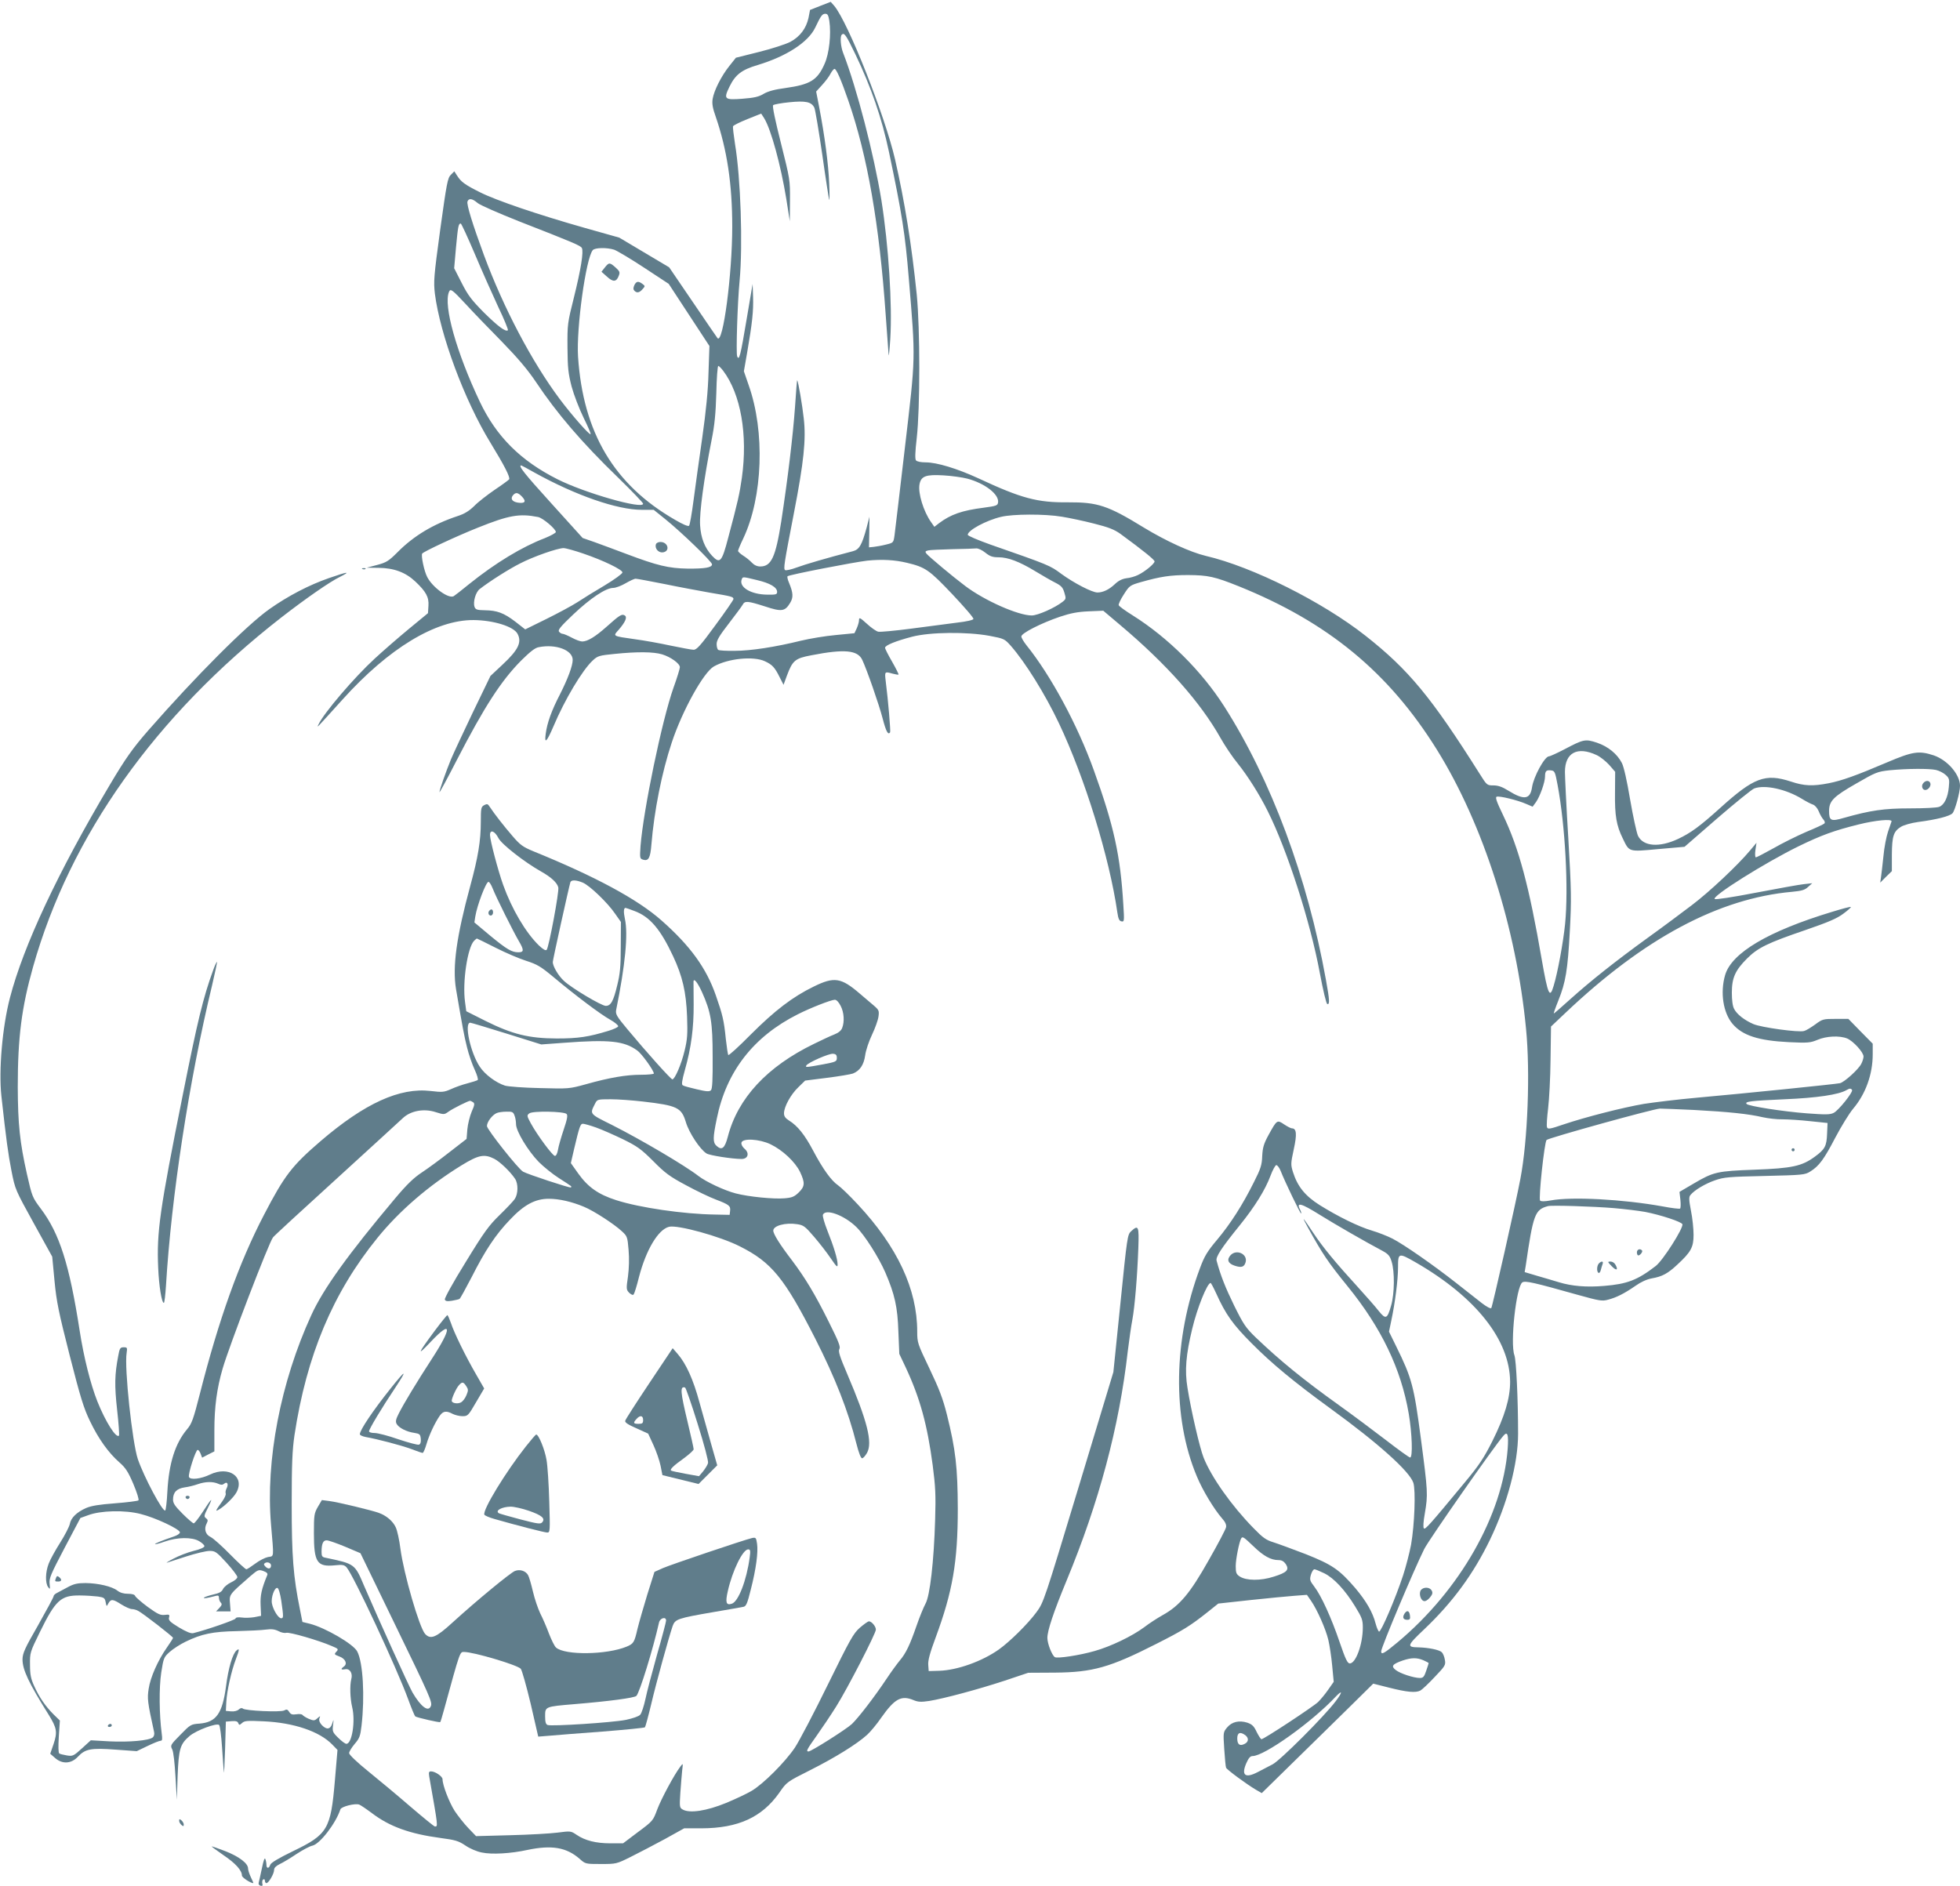 <?xml version="1.0" standalone="no"?>
<!DOCTYPE svg PUBLIC "-//W3C//DTD SVG 20010904//EN"
 "http://www.w3.org/TR/2001/REC-SVG-20010904/DTD/svg10.dtd">
<svg version="1.0" xmlns="http://www.w3.org/2000/svg"
 width="1280pt" height="1232pt" viewBox="0 0 1280 1232"
 preserveAspectRatio="xMidYMid meet">
<g transform="translate(0,1232) scale(0.1,-0.1)"
fill="#607d8b" stroke="none">
<path d="M5358 12282 l-68 -27 -10 -52 c-15 -68 -55 -122 -118 -156 -28 -15
-120 -45 -204 -66 l-152 -38 -43 -54 c-52 -65 -100 -160 -109 -215 -5 -31 0
-60 20 -116 74 -215 108 -440 108 -718 0 -311 -60 -768 -96 -729 -2 2 -74 107
-160 234 l-156 229 -163 97 -163 97 -220 62 c-311 88 -584 181 -689 234 -100
50 -124 68 -150 109 l-18 28 -23 -23 c-21 -21 -27 -55 -69 -357 -42 -308 -44
-340 -35 -419 34 -267 193 -697 363 -974 91 -149 130 -225 122 -239 -4 -5 -46
-36 -94 -68 -48 -33 -109 -80 -134 -106 -34 -33 -63 -51 -109 -66 -157 -52
-285 -128 -391 -235 -59 -59 -74 -68 -134 -84 l-68 -18 77 -1 c101 -1 176 -29
240 -89 70 -66 90 -102 86 -159 l-3 -48 -125 -103 c-69 -57 -169 -144 -222
-193 -135 -124 -332 -355 -367 -429 -14 -28 -22 -36 157 162 302 335 607 519
854 518 130 -1 263 -42 288 -90 29 -55 5 -105 -98 -201 l-79 -74 -116 -240
c-63 -132 -127 -269 -142 -305 -34 -83 -75 -200 -75 -214 0 -6 51 88 113 209
179 347 289 518 421 651 59 58 90 83 115 87 111 22 221 -19 221 -83 0 -39 -31
-122 -83 -225 -55 -106 -84 -187 -93 -257 -10 -71 6 -56 51 49 73 173 188 366
256 429 32 30 42 33 144 43 148 15 252 14 309 -3 56 -17 116 -60 116 -84 0 -9
-18 -69 -41 -132 -76 -214 -197 -799 -216 -1036 -5 -78 -5 -82 16 -89 36 -11
48 10 55 98 18 220 68 472 133 667 69 209 208 459 275 497 92 52 258 69 333
34 48 -22 65 -40 97 -105 l25 -49 22 60 c37 99 53 113 160 133 215 42 302 34
332 -30 31 -66 109 -290 133 -382 22 -85 36 -112 49 -91 4 7 -12 203 -29 336
-7 61 -7 62 45 47 19 -5 36 -8 39 -6 2 2 -17 40 -42 84 -25 43 -46 84 -46 91
0 16 69 44 176 72 119 31 359 33 506 6 95 -18 99 -20 139 -65 95 -108 225
-317 314 -505 169 -356 330 -876 382 -1237 6 -42 13 -56 27 -58 18 -4 19 1 12
109 -19 320 -61 514 -193 879 -106 295 -281 619 -440 816 -18 23 -33 48 -33
57 0 21 129 87 253 129 69 23 115 32 187 35 l95 4 110 -93 c305 -257 525 -506
655 -737 29 -52 81 -129 115 -170 64 -80 141 -202 194 -309 128 -256 278 -722
340 -1056 22 -117 42 -201 49 -204 17 -5 15 27 -9 159 -120 667 -357 1304
-664 1785 -148 232 -368 450 -597 594 -48 30 -90 60 -92 67 -3 6 12 38 33 70
37 58 40 60 112 81 128 36 191 46 309 46 129 -1 172 -10 329 -73 583 -235 980
-562 1295 -1068 303 -487 519 -1165 582 -1823 28 -284 11 -730 -37 -980 -29
-155 -183 -836 -190 -844 -5 -5 -31 9 -61 32 -29 23 -105 83 -168 132 -150
118 -340 250 -415 289 -33 17 -94 41 -135 53 -88 26 -222 92 -342 167 -95 60
-144 121 -174 215 -15 49 -15 56 5 149 22 99 18 137 -12 137 -7 0 -30 12 -51
26 -46 31 -47 30 -102 -70 -31 -57 -38 -81 -41 -137 -2 -59 -10 -83 -54 -170
-74 -149 -153 -272 -240 -376 -65 -77 -83 -107 -112 -185 -175 -466 -183 -976
-21 -1361 37 -90 112 -214 166 -276 20 -22 28 -41 25 -56 -2 -13 -53 -110
-113 -215 -122 -217 -190 -298 -302 -360 -34 -19 -88 -54 -119 -78 -79 -59
-221 -127 -325 -156 -97 -28 -243 -50 -259 -40 -19 12 -49 88 -49 126 0 48 41
170 125 373 212 512 344 1004 400 1499 9 72 22 165 30 206 16 88 32 280 39
468 5 144 1 154 -47 110 -24 -22 -26 -35 -70 -471 l-46 -449 -227 -751 c-225
-743 -228 -753 -275 -817 -56 -76 -172 -191 -246 -244 -109 -77 -270 -135
-389 -139 l-69 -2 -3 41 c-2 30 11 78 49 180 110 298 144 492 144 839 -1 271
-14 386 -71 615 -27 107 -51 169 -114 301 -78 163 -80 169 -80 242 0 276 -129
553 -389 831 -52 56 -109 111 -128 124 -44 30 -99 106 -163 227 -55 104 -102
162 -157 196 -24 15 -33 28 -33 47 0 43 44 123 93 170 l45 44 143 18 c79 10
155 23 169 28 45 18 71 56 80 118 4 33 25 94 45 136 20 42 39 95 42 118 5 37
3 43 -28 70 -19 16 -61 52 -94 80 -122 105 -167 112 -301 46 -138 -67 -255
-157 -411 -313 -78 -79 -144 -139 -147 -134 -3 5 -10 52 -16 105 -12 121 -21
158 -65 284 -62 179 -167 324 -355 490 -157 139 -434 288 -835 451 -70 29 -87
41 -137 99 -57 66 -118 144 -149 191 -13 21 -18 22 -37 12 -20 -11 -22 -19
-22 -109 0 -124 -18 -232 -69 -419 -90 -331 -117 -527 -93 -673 42 -246 53
-306 72 -381 11 -46 34 -112 50 -146 16 -35 25 -65 19 -68 -5 -3 -35 -13 -66
-21 -32 -8 -80 -25 -108 -38 -46 -20 -56 -21 -132 -12 -202 24 -431 -80 -720
-328 -186 -160 -235 -223 -369 -481 -162 -311 -295 -682 -419 -1170 -42 -165
-53 -195 -83 -230 -78 -93 -119 -222 -129 -408 -3 -65 -10 -120 -14 -123 -17
-10 -138 217 -179 336 -36 107 -89 598 -73 693 5 34 4 37 -19 37 -23 0 -27 -6
-36 -57 -23 -120 -25 -191 -7 -353 10 -88 15 -163 12 -167 -19 -19 -88 91
-141 223 -45 114 -89 289 -116 464 -67 431 -131 633 -254 796 -55 73 -57 80
-90 225 -47 210 -59 327 -60 569 0 324 25 519 100 785 242 857 800 1642 1620
2281 157 122 319 235 384 266 75 38 52 35 -72 -8 -130 -45 -266 -116 -388
-202 -148 -104 -483 -440 -791 -792 -102 -117 -149 -183 -251 -355 -339 -570
-565 -1053 -653 -1392 -50 -191 -74 -474 -56 -641 32 -290 44 -377 66 -490 24
-122 25 -123 145 -341 l121 -219 15 -158 c13 -137 27 -204 99 -487 70 -274 92
-346 133 -430 55 -115 121 -207 192 -269 40 -35 57 -61 91 -141 24 -57 38
-102 33 -107 -5 -4 -73 -13 -152 -19 -105 -8 -155 -16 -190 -31 -61 -27 -99
-64 -106 -104 -4 -18 -32 -73 -63 -122 -31 -49 -65 -110 -75 -137 -22 -57 -23
-126 -4 -153 13 -17 14 -16 10 21 -4 36 7 62 98 235 l103 195 50 18 c81 31
241 35 344 8 96 -24 256 -99 256 -120 0 -8 -18 -20 -40 -27 -79 -27 -126 -46
-122 -50 2 -2 30 5 63 17 82 29 178 30 224 3 19 -11 35 -26 35 -33 0 -8 -28
-21 -71 -31 -40 -10 -98 -33 -130 -50 -33 -17 -52 -29 -44 -27 8 3 66 21 127
41 62 20 130 36 152 36 36 0 45 -6 110 -77 39 -43 71 -85 71 -94 0 -9 -18 -24
-40 -34 -22 -10 -46 -30 -53 -43 -9 -20 -25 -28 -65 -37 -29 -7 -56 -16 -60
-20 -7 -8 29 -2 76 11 17 5 22 2 22 -13 0 -10 5 -24 12 -31 9 -9 7 -17 -9 -34
l-22 -23 48 0 47 0 -4 52 c-5 59 -6 57 134 179 48 41 53 43 83 33 24 -9 31
-16 26 -28 -37 -90 -46 -131 -43 -196 l3 -69 -45 -9 c-25 -4 -62 -5 -82 -2
-23 3 -38 1 -40 -7 -3 -9 -186 -73 -275 -95 -16 -4 -45 8 -94 37 -59 36 -70
47 -65 65 5 19 2 21 -29 17 -28 -3 -45 5 -110 52 -42 31 -78 63 -82 71 -3 10
-20 15 -48 15 -28 0 -51 7 -69 21 -35 27 -124 48 -207 49 -52 0 -76 -5 -115
-26 -27 -14 -59 -31 -71 -38 -13 -6 -23 -16 -23 -22 0 -7 -46 -91 -101 -189
-88 -153 -101 -183 -102 -223 0 -68 39 -152 172 -364 52 -85 57 -111 31 -189
l-22 -64 31 -27 c47 -42 106 -39 149 7 49 52 85 59 247 47 l138 -10 71 34 c39
19 77 34 85 34 11 0 12 10 7 48 -16 120 -18 299 -3 397 15 96 17 101 55 135
22 20 69 50 104 67 105 51 177 66 333 69 77 2 163 6 191 10 38 5 59 2 83 -10
18 -10 41 -14 51 -11 20 6 211 -49 296 -86 44 -18 46 -21 31 -37 -16 -17 -14
-19 18 -31 40 -14 56 -48 31 -66 -23 -17 -20 -23 8 -18 31 6 51 -27 40 -65
-10 -40 -8 -124 6 -183 22 -91 -1 -239 -38 -239 -8 0 -32 18 -53 39 -37 36
-39 42 -34 83 5 41 4 41 -5 11 -13 -40 -37 -43 -69 -10 -14 16 -19 30 -15 43
7 18 7 18 -13 1 -19 -17 -24 -17 -56 -4 -19 8 -37 20 -41 25 -4 6 -21 8 -40 5
-27 -4 -37 -1 -47 15 -11 17 -17 19 -33 10 -24 -13 -256 -2 -270 12 -6 6 -16
4 -27 -6 -10 -9 -30 -14 -51 -12 l-33 3 3 60 c4 71 33 201 62 277 24 63 25 75
5 58 -26 -21 -54 -116 -69 -235 -24 -178 -64 -234 -173 -243 -56 -4 -60 -6
-125 -73 -65 -66 -67 -69 -53 -96 8 -17 16 -90 21 -178 l9 -150 5 155 c7 177
16 208 78 261 45 38 178 87 193 72 6 -6 14 -70 19 -144 5 -74 10 -147 12 -164
1 -16 5 51 8 150 l5 180 38 3 c27 2 39 -1 43 -13 6 -14 8 -14 25 1 16 15 35
16 141 11 197 -9 365 -66 448 -152 l34 -35 -17 -200 c-27 -318 -47 -352 -273
-461 -95 -46 -145 -76 -149 -89 -8 -26 -25 -26 -25 -1 0 11 -3 28 -7 38 -5 12
-12 -8 -23 -62 -9 -44 -19 -86 -21 -94 -2 -8 4 -16 13 -18 12 -3 15 1 11 15
-2 11 0 23 6 26 6 4 11 0 11 -8 0 -9 5 -16 10 -16 14 0 50 61 50 86 0 14 12
26 36 38 20 9 70 39 110 66 41 27 88 52 105 55 48 11 152 145 182 237 6 18 96
41 123 31 10 -4 47 -29 83 -56 116 -88 247 -135 447 -162 98 -13 118 -19 163
-49 29 -20 75 -40 108 -46 64 -14 189 -7 298 17 158 33 254 17 340 -58 38 -34
39 -34 139 -34 100 0 102 0 196 47 52 26 152 78 222 116 l126 70 114 0 c239 1
394 72 507 232 49 71 49 71 204 149 159 80 303 169 370 230 21 19 63 69 93
113 87 123 130 147 211 113 29 -12 48 -13 102 -5 97 16 314 74 491 132 l155
52 175 1 c246 2 359 34 660 187 176 89 224 119 336 208 l70 56 210 23 c115 12
245 25 289 28 l80 6 27 -39 c40 -58 96 -184 113 -256 8 -35 20 -110 25 -168
l10 -105 -35 -50 c-19 -28 -49 -64 -67 -82 -34 -32 -354 -243 -370 -243 -4 0
-18 21 -31 47 -18 39 -30 50 -61 61 -54 17 -101 6 -132 -31 -26 -31 -26 -33
-19 -141 4 -60 9 -115 12 -122 5 -13 134 -108 195 -144 l38 -22 207 203 c115
112 278 273 364 357 l157 155 103 -26 c118 -30 175 -35 205 -19 11 6 53 45 93
88 69 72 73 79 67 112 -3 20 -12 42 -20 50 -16 16 -85 30 -151 32 -81 1 -77
11 37 119 185 176 320 360 428 583 114 236 184 500 184 693 0 224 -12 480 -24
513 -29 79 12 450 52 476 19 12 76 -1 360 -81 144 -40 161 -43 200 -32 55 14
109 42 178 90 35 25 74 43 107 49 69 12 105 32 166 89 90 83 107 114 107 195
0 39 -7 110 -17 158 -14 73 -14 90 -3 103 26 32 97 74 161 96 58 20 89 23 324
28 248 6 262 7 297 29 58 36 90 80 164 222 38 72 90 157 116 188 82 97 128
225 128 356 l0 69 -80 81 -79 81 -83 0 c-80 0 -86 -1 -133 -36 -28 -20 -60
-40 -73 -43 -34 -11 -280 23 -331 45 -60 26 -108 64 -126 99 -10 18 -15 57
-15 106 0 97 22 146 99 223 71 71 135 102 381 186 151 52 207 76 248 107 30
22 52 42 49 44 -2 3 -58 -12 -123 -32 -416 -126 -656 -268 -698 -413 -33 -114
-13 -246 49 -319 65 -76 169 -109 367 -119 126 -6 141 -4 187 15 58 25 145 29
194 9 40 -17 107 -90 107 -118 0 -11 -7 -33 -15 -48 -18 -36 -111 -120 -139
-126 -25 -6 -623 -67 -936 -95 -124 -11 -278 -30 -343 -40 -140 -24 -382 -86
-525 -134 -90 -31 -104 -33 -109 -19 -4 9 0 64 7 122 7 58 15 203 16 321 l3
215 93 88 c514 488 1002 749 1481 792 64 6 84 12 105 32 l27 24 -55 -6 c-30
-3 -172 -29 -314 -56 -155 -30 -263 -46 -268 -41 -19 19 329 237 547 344 150
73 232 103 393 143 108 27 219 38 215 20 -2 -5 -12 -36 -23 -67 -11 -32 -25
-104 -30 -160 -6 -57 -13 -119 -16 -138 l-5 -35 38 38 38 37 0 108 c1 121 11
152 60 182 18 11 67 25 111 31 123 16 207 38 225 57 16 17 49 137 49 179 0 74
-81 168 -171 199 -97 32 -137 26 -304 -45 -202 -86 -296 -120 -383 -137 -104
-20 -159 -18 -246 11 -168 55 -242 27 -464 -174 -132 -119 -191 -162 -274
-201 -122 -57 -227 -49 -261 21 -9 20 -32 125 -51 235 -21 125 -41 214 -54
240 -31 60 -90 108 -163 133 -76 25 -87 23 -212 -43 -48 -25 -94 -46 -101 -46
-28 0 -101 -133 -111 -203 -12 -79 -52 -85 -155 -21 -40 25 -67 34 -97 34 -42
0 -43 1 -90 76 -316 501 -464 680 -746 902 -279 220 -737 450 -1042 521 -101
24 -260 97 -405 185 -236 145 -302 166 -495 165 -200 -2 -303 25 -586 157
-139 64 -271 104 -344 104 -30 0 -57 5 -63 13 -7 8 -6 53 5 147 22 195 22 711
0 935 -33 322 -78 606 -142 885 -67 289 -307 895 -397 1002 l-23 26 -67 -26z
m58 -98 c13 -88 -1 -215 -31 -281 -47 -107 -93 -135 -256 -158 -69 -9 -113
-21 -142 -38 -33 -20 -63 -26 -139 -32 -117 -9 -124 -3 -84 79 38 78 79 110
183 141 190 57 332 150 377 245 37 78 46 90 66 90 15 0 20 -10 26 -46z m169
-216 c105 -219 174 -420 220 -638 86 -409 106 -536 130 -828 45 -538 45 -503
-25 -1102 -34 -289 -64 -547 -68 -575 -7 -50 -7 -50 -56 -62 -27 -7 -63 -13
-80 -15 l-31 -3 2 100 1 100 -18 -70 c-31 -114 -48 -144 -89 -155 -169 -44
-316 -87 -369 -107 -35 -13 -68 -20 -74 -17 -13 8 -8 38 57 374 64 330 80 480
64 617 -9 84 -36 243 -43 250 -1 1 -8 -77 -14 -175 -14 -193 -47 -466 -90
-748 -37 -234 -65 -294 -137 -294 -21 0 -40 9 -56 26 -13 14 -38 34 -56 45
-18 12 -33 25 -33 31 0 5 15 42 34 81 128 271 143 698 35 1002 l-31 90 21 120
c34 196 42 275 39 365 l-3 85 -39 -230 c-40 -239 -49 -275 -62 -242 -8 22 2
347 16 492 22 235 7 674 -30 895 -9 58 -15 110 -13 115 2 6 44 27 94 47 l90
36 20 -31 c45 -74 108 -306 144 -526 l23 -146 1 136 c1 134 0 138 -59 374 -38
150 -57 242 -51 248 5 5 53 14 105 19 107 11 145 3 164 -35 6 -12 29 -150 52
-307 22 -157 43 -289 45 -295 3 -5 3 44 0 110 -5 124 -30 312 -65 494 l-20
103 39 43 c22 24 47 57 55 74 9 17 21 31 26 31 12 0 43 -71 90 -207 125 -360
203 -810 244 -1398 9 -121 17 -238 19 -260 1 -22 6 23 11 100 14 225 -11 611
-58 908 -49 300 -160 730 -250 962 -16 41 -21 107 -9 118 16 17 28 -1 88 -125z
m-2466 -974 c17 -14 138 -67 269 -119 361 -141 403 -159 412 -175 12 -24 -6
-138 -52 -323 -42 -167 -43 -176 -42 -327 1 -134 5 -169 27 -255 15 -55 50
-146 78 -203 28 -57 49 -105 46 -108 -7 -7 -121 122 -202 230 -182 244 -367
595 -495 941 -73 198 -114 330 -107 349 9 23 31 20 66 -10z m-19 -331 c46
-109 115 -264 153 -346 39 -81 67 -150 64 -154 -14 -13 -65 25 -158 117 -79
80 -103 111 -144 192 l-49 96 12 137 c13 137 16 155 31 155 4 0 45 -89 91
-197z m911 26 c19 -7 107 -59 195 -117 l161 -106 133 -203 133 -203 -6 -173
c-3 -119 -16 -250 -41 -427 -20 -140 -46 -325 -57 -410 -11 -85 -24 -159 -29
-164 -6 -6 -41 9 -92 39 -398 229 -600 569 -633 1065 -12 185 51 642 96 696
14 17 93 18 140 3z m-966 -359 c43 -47 147 -155 231 -240 108 -111 171 -186
224 -265 136 -204 298 -394 540 -628 88 -86 160 -161 160 -167 0 -39 -382 70
-560 160 -240 121 -398 278 -506 505 -153 323 -239 628 -202 718 10 24 19 18
113 -83z m1678 -432 c115 -153 161 -417 122 -698 -15 -105 -26 -155 -89 -391
-42 -161 -54 -174 -106 -119 -48 52 -73 116 -78 200 -5 81 25 302 75 555 20
99 27 173 31 308 2 97 8 177 13 177 4 0 19 -15 32 -32z m-1232 -665 c269 -149
539 -243 701 -243 l77 0 77 -62 c104 -84 304 -277 304 -294 0 -21 -46 -29
-160 -28 -124 2 -198 20 -397 95 -76 29 -172 64 -213 79 l-75 26 -207 229
c-175 193 -216 245 -194 245 2 0 41 -21 87 -47z m2825 -39 c115 -30 210 -103
202 -156 -3 -20 -11 -23 -93 -34 -142 -18 -216 -44 -292 -101 l-31 -24 -21 30
c-50 70 -87 191 -76 248 10 53 42 65 157 58 53 -3 123 -13 154 -21z m-2906
-119 c29 -31 18 -45 -28 -38 -38 6 -50 26 -32 48 18 21 33 19 60 -10z m104
-132 c31 -6 116 -78 116 -98 0 -6 -33 -24 -72 -40 -149 -57 -321 -161 -493
-299 -49 -40 -95 -76 -102 -80 -33 -19 -138 57 -173 125 -20 38 -41 139 -33
153 8 13 229 116 365 170 202 81 270 93 392 69z m3421 2 c50 -8 144 -28 210
-45 95 -24 131 -38 172 -67 150 -110 223 -169 223 -180 0 -15 -64 -68 -109
-89 -18 -9 -52 -19 -75 -21 -28 -4 -52 -16 -76 -39 -37 -35 -77 -54 -113 -54
-35 0 -154 62 -235 121 -75 56 -80 58 -464 192 -81 29 -148 57 -148 64 0 29
120 94 217 117 77 19 286 20 398 1z m-3125 -241 c132 -45 255 -105 255 -123 0
-8 -52 -46 -115 -84 -63 -37 -144 -87 -180 -111 -36 -23 -127 -72 -202 -109
l-138 -68 -64 50 c-76 58 -120 74 -200 75 -50 1 -60 4 -67 22 -11 32 7 95 33
116 64 50 193 132 265 168 87 45 242 99 283 100 14 0 72 -16 130 -36z m2625 6
c30 -24 47 -30 86 -30 62 0 136 -28 240 -91 46 -28 105 -62 131 -75 39 -20 49
-31 59 -65 12 -39 11 -42 -12 -60 -51 -40 -162 -89 -201 -89 -89 0 -308 97
-435 193 -80 60 -233 188 -252 210 -11 14 -9 17 11 22 12 3 84 6 158 8 74 1
145 4 156 5 12 1 38 -11 59 -28z m-512 -66 c121 -29 145 -46 296 -205 78 -83
141 -155 138 -162 -2 -7 -46 -17 -108 -24 -57 -7 -191 -25 -298 -39 -107 -14
-204 -23 -216 -20 -13 3 -46 26 -74 52 -45 41 -51 43 -51 24 0 -12 -7 -36 -15
-54 l-15 -32 -123 -12 c-67 -6 -169 -23 -227 -37 -166 -41 -327 -66 -432 -66
-53 -1 -101 2 -107 6 -6 3 -11 21 -11 38 0 25 18 55 80 135 43 56 84 111 90
122 14 27 33 25 146 -11 109 -36 130 -33 164 23 22 36 20 66 -7 131 -9 20 -13
40 -10 43 10 10 433 92 520 102 97 10 181 5 260 -14z m-979 -113 c85 -20 131
-47 131 -77 0 -17 -8 -19 -65 -18 -106 1 -186 49 -166 100 7 18 5 18 100 -5z
m-603 -26 c96 -20 228 -44 294 -56 144 -24 155 -27 155 -42 -1 -7 -54 -84
-119 -172 -97 -133 -122 -160 -142 -159 -13 0 -80 13 -149 27 -69 15 -174 34
-235 42 -147 21 -143 19 -105 61 44 51 58 83 40 94 -19 12 -34 2 -118 -73 -74
-66 -125 -97 -160 -97 -12 0 -42 11 -68 25 -26 14 -53 25 -59 25 -7 0 -18 6
-24 14 -9 11 9 33 92 112 112 106 213 174 262 174 16 0 53 14 80 30 28 16 57
30 66 30 9 0 94 -16 190 -35z m6086 -1117 c24 -11 60 -40 82 -64 l39 -45 -1
-137 c-2 -149 9 -214 51 -299 43 -89 35 -87 231 -69 l172 15 214 186 c118 102
227 190 241 195 69 26 208 -4 312 -68 26 -16 58 -33 71 -37 13 -4 29 -22 38
-43 8 -21 22 -45 31 -55 9 -10 12 -21 6 -26 -5 -5 -58 -30 -119 -55 -60 -26
-157 -74 -214 -107 -58 -32 -109 -59 -114 -59 -5 0 -7 20 -3 48 l7 47 -42 -50
c-80 -96 -266 -271 -380 -357 -63 -48 -193 -145 -289 -214 -211 -153 -370
-279 -507 -402 -56 -51 -104 -92 -106 -92 -2 0 11 38 30 85 48 119 61 199 75
455 11 204 10 261 -10 605 -13 209 -22 404 -22 433 0 126 81 169 207 110z
m2216 -97 c22 -5 50 -20 64 -33 23 -21 25 -29 20 -79 -6 -68 -30 -117 -63
-129 -14 -6 -99 -10 -190 -10 -171 0 -258 -13 -432 -62 -85 -25 -97 -19 -97
45 0 65 28 94 177 179 128 74 138 78 219 87 114 11 256 12 302 2z m-2471 -98
c50 -267 72 -677 49 -908 -12 -120 -49 -321 -75 -405 -25 -85 -37 -59 -77 170
-83 483 -150 731 -254 948 -41 85 -51 114 -41 118 17 7 136 -22 193 -47 l42
-18 22 30 c26 37 59 130 59 167 0 36 8 44 40 40 23 -3 26 -9 42 -95z m-6917
-347 c21 -41 170 -157 278 -218 66 -37 105 -73 113 -104 7 -26 -62 -394 -76
-408 -7 -7 -23 3 -51 29 -86 84 -176 236 -233 395 -33 92 -86 292 -86 326 0
38 31 27 55 -20z m551 -291 c45 -19 162 -131 211 -203 l38 -54 -1 -162 c0
-131 -5 -178 -23 -251 -25 -105 -42 -135 -75 -135 -28 0 -226 118 -274 164
-36 33 -72 95 -72 122 0 15 105 489 115 522 6 16 38 15 81 -3z m-589 -37 c24
-61 135 -283 172 -346 34 -58 33 -72 -4 -72 -43 0 -75 19 -182 107 l-105 88 6
39 c12 74 70 226 86 226 6 0 18 -19 27 -42z m928 -149 c99 -37 168 -118 250
-293 62 -132 86 -235 92 -396 4 -114 2 -148 -16 -222 -21 -89 -64 -188 -80
-188 -10 0 -172 181 -295 329 -70 84 -77 97 -72 125 59 290 79 495 57 594 -10
47 -8 72 4 72 2 0 30 -9 60 -21z m-909 -239 c65 -33 156 -72 201 -86 71 -23
94 -36 180 -108 140 -117 304 -241 369 -277 30 -17 53 -36 51 -43 -2 -6 -30
-19 -63 -29 -131 -40 -198 -50 -339 -50 -182 1 -288 27 -465 115 l-125 63 -8
60 c-18 130 16 356 59 400 8 8 17 15 18 15 2 0 57 -27 122 -60z m1348 -289
c59 -131 70 -198 70 -423 1 -150 -2 -210 -11 -219 -10 -10 -29 -9 -92 6 -44
10 -85 21 -92 26 -9 5 -6 29 14 101 41 144 58 276 57 428 -1 74 -1 141 -1 149
2 25 27 -7 55 -68z m906 -91 c22 -42 26 -103 10 -144 -6 -17 -24 -32 -52 -43
-24 -9 -83 -37 -132 -61 -307 -149 -498 -355 -563 -607 -20 -76 -39 -91 -74
-59 -24 22 -24 52 2 177 62 308 239 536 529 682 83 42 216 94 242 95 11 0 26
-16 38 -40z m-2182 -181 l227 -71 150 11 c294 22 390 12 476 -50 29 -20 109
-131 109 -151 0 -4 -38 -8 -84 -8 -96 0 -204 -18 -360 -62 -109 -30 -112 -30
-300 -25 -105 2 -208 10 -228 16 -59 19 -131 72 -165 124 -61 91 -103 287 -62
287 5 0 112 -32 237 -71z m2157 -159 c0 -23 -5 -26 -90 -42 -109 -20 -118 -21
-109 -7 12 19 148 79 174 76 19 -1 25 -8 25 -27z m6630 -209 c8 -14 -88 -134
-120 -150 -24 -12 -53 -12 -175 -3 -157 12 -379 47 -393 61 -16 16 24 21 248
31 212 9 353 30 404 60 21 12 28 12 36 1z m-7895 -76 c223 -26 250 -39 279
-134 21 -71 93 -179 135 -205 20 -13 169 -36 229 -36 42 0 53 38 20 66 -15 13
-23 29 -21 40 6 31 117 25 190 -10 79 -38 161 -115 193 -181 33 -71 32 -94 -9
-134 -28 -27 -43 -34 -93 -38 -69 -6 -234 10 -318 32 -74 19 -195 76 -244 114
-86 67 -374 237 -564 333 -151 75 -146 70 -110 141 13 26 16 27 101 27 48 0
143 -7 212 -15z m-1111 -4 c12 -8 11 -18 -9 -63 -12 -29 -25 -81 -28 -115 l-5
-62 -111 -86 c-61 -48 -143 -108 -181 -133 -53 -35 -97 -77 -175 -170 -306
-364 -468 -589 -547 -762 -201 -438 -299 -949 -263 -1368 19 -224 21 -205 -20
-212 -19 -4 -57 -23 -83 -43 -27 -20 -53 -37 -58 -37 -6 0 -54 44 -107 98 -53
54 -110 105 -127 113 -34 16 -44 54 -25 89 9 18 8 24 -5 34 -14 10 -13 17 13
68 37 75 26 66 -34 -27 -27 -41 -53 -75 -59 -75 -5 0 -38 28 -72 62 -50 50
-63 69 -63 93 0 47 23 72 76 80 25 3 64 13 86 21 49 17 98 18 132 3 19 -9 29
-9 40 0 20 17 30 -3 16 -30 -6 -11 -9 -27 -6 -34 3 -8 -8 -31 -23 -52 -44 -61
-46 -67 -25 -55 38 21 100 81 118 114 56 103 -51 175 -172 117 -59 -29 -130
-37 -138 -16 -7 19 44 177 57 177 5 0 14 -11 19 -25 l10 -26 40 21 40 20 0
138 c0 151 16 273 54 403 43 148 303 826 329 857 6 9 192 180 412 380 220 201
416 380 436 399 51 48 137 64 214 39 54 -17 56 -17 84 3 27 20 130 71 141 71
3 0 11 -4 19 -9z m7976 -51 c224 -12 356 -26 445 -47 36 -8 94 -15 130 -14 36
0 117 -5 180 -12 l115 -12 -3 -70 c-3 -81 -14 -102 -80 -150 -84 -62 -149 -76
-392 -85 -247 -9 -269 -14 -400 -91 l-92 -54 6 -52 c3 -28 2 -54 -2 -57 -5 -3
-56 3 -113 14 -260 47 -596 65 -733 39 -39 -7 -62 -7 -68 -1 -12 12 28 381 42
396 14 14 700 204 740 205 19 0 121 -4 225 -9z m-7705 -36 c6 -14 10 -40 10
-57 0 -45 78 -174 148 -246 32 -32 91 -80 132 -106 90 -58 85 -54 78 -61 -6
-5 -282 86 -312 103 -32 18 -236 276 -236 298 0 27 35 73 64 85 11 5 40 9 64
9 37 1 44 -2 52 -25z m340 10 c9 -9 4 -35 -19 -103 -17 -51 -34 -110 -37 -131
-4 -23 -12 -40 -20 -40 -15 0 -116 137 -157 212 -27 50 -27 53 -10 66 22 17
226 13 243 -4z m194 -89 c39 -14 118 -49 176 -77 91 -45 117 -63 196 -142 77
-78 108 -101 215 -158 68 -37 156 -79 194 -93 86 -33 97 -41 93 -74 l-3 -26
-97 2 c-205 3 -492 45 -644 94 -116 37 -184 85 -247 173 l-49 69 21 91 c35
148 41 166 58 166 8 0 48 -11 87 -25z m-666 -204 c37 -19 105 -84 136 -131 21
-32 20 -98 -2 -131 -9 -14 -54 -61 -99 -105 -70 -68 -101 -110 -222 -308 -82
-132 -139 -236 -136 -244 4 -11 15 -13 47 -8 22 4 45 9 49 12 5 3 40 67 79
142 89 176 157 278 249 374 93 99 166 138 255 138 68 0 150 -19 229 -52 64
-26 199 -114 248 -160 35 -32 37 -37 44 -122 5 -56 3 -121 -4 -174 -12 -81
-11 -86 8 -106 13 -12 24 -17 29 -11 5 6 21 57 35 114 46 177 125 310 196 328
56 14 333 -62 463 -128 207 -104 291 -207 493 -604 129 -254 214 -470 268
-685 15 -59 29 -95 37 -95 7 0 21 16 32 35 38 68 2 208 -128 513 -51 119 -61
152 -52 166 8 14 -5 48 -70 178 -91 183 -155 288 -240 401 -79 103 -122 172
-122 194 0 32 79 54 156 42 41 -6 52 -14 111 -83 36 -42 85 -105 109 -141 37
-54 44 -61 44 -39 0 35 -25 117 -67 222 -19 48 -32 94 -29 102 16 43 139 -2
218 -79 54 -52 147 -199 190 -298 61 -142 80 -225 85 -387 l6 -144 43 -91 c93
-200 140 -373 175 -636 18 -139 21 -195 16 -355 -8 -275 -34 -499 -63 -550
-12 -22 -38 -85 -57 -140 -45 -130 -71 -184 -111 -231 -18 -22 -57 -75 -86
-119 -80 -120 -184 -255 -227 -296 -38 -35 -265 -179 -283 -179 -18 0 -10 14
54 104 34 48 92 134 127 190 73 116 259 477 259 502 0 21 -28 54 -45 54 -7 0
-33 -19 -60 -42 -42 -37 -63 -75 -209 -372 -89 -182 -186 -367 -215 -411 -64
-95 -206 -237 -282 -282 -30 -18 -106 -54 -169 -80 -125 -51 -234 -68 -280
-43 -22 12 -23 16 -17 109 4 53 9 119 12 147 6 49 6 49 -12 25 -41 -54 -125
-211 -151 -280 -27 -73 -28 -75 -125 -147 l-98 -74 -83 0 c-93 0 -166 18 -221
56 -37 25 -39 25 -124 14 -47 -6 -186 -14 -309 -17 l-223 -6 -50 52 c-28 29
-68 80 -90 113 -36 57 -79 168 -79 207 0 18 -48 51 -75 51 -14 0 -16 -6 -12
-33 59 -335 58 -327 37 -327 -5 0 -77 59 -160 130 -83 72 -207 175 -276 231
-72 58 -124 108 -124 118 0 10 16 36 36 60 32 37 37 51 45 119 22 190 10 413
-28 485 -24 48 -208 155 -309 181 l-49 12 -16 81 c-44 216 -54 348 -54 688 0
266 4 353 18 450 79 522 251 932 543 1291 142 175 334 341 549 473 111 68 148
75 213 42z m5135 -78 c30 -76 130 -283 134 -279 3 2 -1 14 -7 26 -27 50 8 41
126 -33 108 -67 297 -176 414 -238 36 -20 47 -32 58 -69 21 -65 19 -212 -3
-287 -25 -89 -35 -93 -81 -36 -21 27 -79 93 -129 148 -156 171 -234 266 -297
360 -73 110 -81 118 -38 40 97 -176 132 -228 261 -387 220 -271 349 -539 399
-832 22 -129 27 -286 9 -286 -6 0 -77 51 -157 113 -81 62 -221 167 -312 232
-229 164 -381 288 -539 439 -66 64 -80 85 -141 208 -57 117 -88 194 -115 294
-6 25 31 82 150 229 101 125 168 234 202 325 14 38 32 70 38 70 7 0 20 -17 28
-37z m2177 -244 c69 -6 161 -17 205 -25 102 -20 235 -64 242 -80 9 -23 -127
-237 -174 -273 -119 -92 -187 -118 -336 -130 -115 -10 -212 -2 -297 24 -30 9
-93 28 -139 41 l-84 25 7 42 c49 337 60 366 145 389 24 7 299 -2 431 -13z
m-1292 -356 c392 -227 612 -506 614 -778 0 -108 -35 -226 -117 -390 -54 -107
-85 -155 -181 -270 -226 -273 -256 -307 -265 -298 -6 6 -4 43 6 98 21 123 20
142 -26 490 -45 342 -59 394 -160 599 l-48 98 15 72 c25 118 44 266 44 349 0
95 3 96 118 30z m-1306 -200 c62 -138 110 -205 233 -328 131 -132 276 -252
515 -426 310 -225 515 -409 540 -484 16 -50 8 -274 -15 -405 -10 -52 -33 -142
-52 -200 -49 -149 -144 -371 -157 -367 -5 2 -15 25 -22 51 -19 75 -61 147
-133 233 -105 122 -151 153 -324 222 -84 32 -178 67 -210 77 -49 15 -70 30
-132 94 -142 145 -275 333 -325 460 -25 63 -82 309 -105 455 -19 114 -10 216
31 386 32 135 98 299 120 299 3 0 19 -30 36 -67z m1904 -1017 c-33 -432 -312
-923 -719 -1263 -89 -74 -107 -84 -107 -59 0 26 213 531 281 668 31 62 456
670 517 740 27 32 35 9 28 -86z m-1660 -636 c66 -64 114 -90 163 -90 22 0 35
-8 48 -26 24 -38 8 -55 -78 -82 -86 -28 -180 -27 -223 1 -22 15 -26 24 -26 68
0 45 23 160 36 181 9 14 16 9 80 -52z m-6416 -125 c0 -22 -17 -26 -35 -9 -13
13 -14 19 -4 25 16 10 39 0 39 -16z m6878 -51 c63 -31 136 -109 202 -217 44
-72 50 -87 50 -137 0 -110 -46 -235 -85 -235 -15 0 -28 27 -66 138 -54 159
-120 304 -166 364 -29 38 -31 45 -22 77 6 20 16 36 23 36 6 0 35 -12 64 -26z
m-6811 -180 c15 -105 15 -114 -1 -114 -18 0 -52 54 -60 96 -8 38 17 108 36
102 8 -3 18 -38 25 -84z m-1197 28 c40 -6 45 -10 50 -37 6 -30 6 -30 18 -7 17
29 29 28 85 -8 26 -16 57 -30 68 -30 11 0 30 -5 42 -12 31 -16 227 -168 227
-176 0 -3 -18 -32 -40 -63 -59 -84 -108 -195 -119 -269 -10 -64 -8 -86 35
-281 4 -15 0 -30 -8 -37 -25 -21 -155 -32 -282 -26 l-123 7 -58 -53 c-54 -49
-60 -52 -98 -46 -22 4 -45 9 -50 13 -6 4 -7 45 -3 110 l7 105 -42 41 c-53 53
-94 113 -126 185 -21 46 -27 73 -27 138 -1 80 0 82 65 215 102 208 137 239
259 238 41 0 95 -4 120 -7z m8655 -416 c19 -8 35 -17 35 -19 0 -2 -7 -24 -16
-50 -13 -39 -20 -47 -41 -47 -40 0 -129 29 -158 52 -32 25 -23 38 45 62 57 19
92 20 135 2z m-573 -269 c-74 -98 -362 -386 -411 -411 -25 -13 -70 -36 -98
-51 -81 -42 -108 -21 -74 58 15 34 26 47 41 47 77 0 389 223 544 389 45 47 44
28 -2 -32z m-589 -221 c23 -18 22 -43 -4 -56 -32 -17 -49 -5 -49 35 0 38 19
46 53 21z"/>
<path d="M3950 10573 l-22 -28 36 -32 c40 -37 62 -35 77 6 9 23 6 29 -20 53
-39 35 -44 35 -71 1z"/>
<path d="M4142 10456 c-7 -17 -7 -27 1 -35 16 -16 32 -14 53 10 18 20 18 21
-1 35 -27 20 -40 17 -53 -10z"/>
<path d="M4284 8766 c-10 -27 15 -57 44 -54 50 6 36 68 -15 68 -13 0 -26 -6
-29 -14z"/>
<path d="M12560 7205 c-15 -18 -6 -45 13 -45 20 0 40 27 33 45 -7 19 -30 19
-46 0z"/>
<path d="M3197 6373 c-13 -12 -7 -33 8 -33 8 0 15 9 15 20 0 20 -11 26 -23 13z"/>
<path d="M1212 2539 c2 -6 8 -10 13 -10 5 0 11 4 13 10 2 6 -4 11 -13 11 -9 0
-15 -5 -13 -11z"/>
<path d="M11700 4810 c0 -5 5 -10 10 -10 6 0 10 5 10 10 0 6 -4 10 -10 10 -5
0 -10 -4 -10 -10z"/>
<path d="M2840 3629 c-115 -155 -121 -173 -25 -71 136 144 139 92 5 -114 -100
-154 -182 -290 -215 -355 -20 -39 -23 -54 -15 -69 14 -26 65 -52 115 -59 36
-6 40 -9 43 -39 2 -22 -2 -34 -12 -38 -8 -3 -68 13 -134 35 -65 23 -135 41
-155 41 -21 0 -37 5 -37 11 0 15 85 156 174 289 80 121 66 116 -37 -14 -113
-142 -197 -267 -197 -294 0 -6 17 -14 38 -18 75 -13 235 -55 299 -79 36 -14
69 -25 73 -25 5 0 16 26 25 57 18 61 55 140 87 186 22 31 43 34 84 12 16 -8
45 -15 64 -15 35 0 38 3 89 91 l53 90 -50 87 c-71 122 -147 278 -167 340 -10
28 -20 52 -24 52 -3 -1 -40 -46 -81 -101z m205 -363 c14 -21 14 -28 1 -59 -8
-20 -24 -41 -36 -47 -22 -12 -60 -5 -60 11 0 17 30 83 47 101 21 24 29 23 48
-6z"/>
<path d="M4240 3285 c-84 -126 -155 -236 -157 -245 -3 -11 18 -25 73 -49 l77
-35 34 -74 c19 -41 40 -102 47 -136 l12 -61 118 -29 118 -29 61 61 61 61 -38
133 c-21 73 -56 198 -78 278 -41 151 -87 252 -142 316 l-33 38 -153 -229z
m316 -265 c43 -136 71 -243 68 -256 -3 -12 -18 -36 -32 -54 l-27 -32 -89 16
c-49 9 -91 18 -94 21 -8 8 18 33 84 80 35 26 64 52 64 59 0 8 -18 88 -40 180
-47 196 -50 234 -16 223 5 -2 42 -108 82 -237z m-356 25 c0 -21 -5 -25 -30
-25 -34 0 -37 6 -13 32 23 26 43 23 43 -7z"/>
<path d="M3434 2872 c-132 -167 -282 -413 -271 -445 2 -6 32 -19 68 -29 143
-41 325 -88 343 -88 18 0 19 8 13 203 -3 111 -11 234 -18 272 -11 66 -51 165
-67 165 -4 0 -34 -35 -68 -78z m20 -420 c84 -29 109 -50 87 -75 -11 -13 -28
-11 -143 19 -72 19 -135 37 -140 40 -27 17 19 42 77 43 22 0 76 -12 119 -27z"/>
<path d="M2076 2478 c-24 -42 -26 -53 -26 -172 0 -191 20 -222 138 -210 48 5
60 3 75 -13 44 -49 327 -655 403 -863 21 -58 42 -108 46 -111 12 -8 159 -42
163 -37 2 1 13 37 24 78 106 387 104 380 131 380 63 0 349 -85 371 -110 8 -10
37 -113 65 -230 l49 -213 75 6 c41 4 197 16 345 27 149 12 273 24 277 28 3 4
22 72 41 152 33 141 116 440 140 510 16 44 32 50 264 90 98 17 187 32 199 35
17 4 25 23 47 112 35 136 49 245 41 300 -6 40 -8 42 -33 37 -55 -13 -528 -173
-581 -196 l-56 -25 -47 -149 c-25 -82 -54 -183 -64 -224 -20 -87 -25 -96 -70
-115 -130 -54 -404 -58 -462 -6 -10 9 -30 50 -46 91 -15 41 -41 101 -57 132
-15 32 -37 96 -48 144 -11 47 -25 95 -31 105 -15 28 -53 41 -86 28 -29 -11
-250 -193 -408 -337 -107 -98 -143 -113 -179 -74 -38 43 -139 391 -161 556 -7
57 -21 121 -31 141 -18 39 -60 75 -109 93 -42 16 -269 71 -326 78 l-47 6 -26
-44z m179 -261 l99 -42 222 -458 c233 -480 248 -514 238 -540 -16 -42 -65 -6
-120 88 -25 44 -214 460 -315 694 -62 147 -61 146 -251 186 -24 4 -28 10 -28
38 0 54 10 77 34 76 11 0 66 -19 121 -42z m2641 -69 c-20 -150 -74 -290 -117
-303 -37 -12 -43 8 -26 82 30 134 98 273 133 273 14 0 16 -8 10 -52z m-546
-413 c0 -8 -26 -108 -59 -222 -32 -115 -67 -246 -76 -291 -10 -46 -25 -92 -34
-102 -10 -11 -48 -24 -96 -34 -85 -17 -483 -43 -509 -33 -12 5 -16 20 -16 57
0 63 -1 63 190 79 229 19 394 41 406 54 21 21 109 306 148 480 7 29 46 40 46
12z"/>
<path d="M8036 4121 c-26 -29 -16 -54 27 -68 45 -15 63 -9 72 24 13 53 -61 86
-99 44z"/>
<path d="M10690 4140 c0 -11 4 -20 9 -20 13 0 32 26 24 33 -13 14 -33 6 -33
-13z"/>
<path d="M10442 4068 c-14 -14 -16 -54 -3 -62 5 -3 12 5 15 18 3 13 9 31 12
40 7 19 -7 21 -24 4z"/>
<path d="M10525 4050 c31 -32 45 -27 25 9 -6 12 -20 21 -32 21 -21 0 -20 -2 7
-30z"/>
<path d="M9280 1935 c-15 -19 -5 -64 17 -72 10 -4 24 3 40 21 18 22 21 31 13
47 -13 23 -52 25 -70 4z"/>
<path d="M9172 1780 c-15 -25 -8 -40 19 -40 16 0 20 6 17 27 -4 33 -19 39 -36
13z"/>
<path d="M705 1050 c-3 -5 1 -10 9 -10 9 0 16 5 16 10 0 6 -4 10 -9 10 -6 0
-13 -4 -16 -10z"/>
<path d="M2368 8603 c7 -3 16 -2 19 1 4 3 -2 6 -13 5 -11 0 -14 -3 -6 -6z"/>
<path d="M1392 5983 c-65 -178 -102 -331 -198 -813 -152 -758 -171 -897 -161
-1130 5 -120 23 -230 37 -230 4 0 10 51 14 113 35 581 150 1335 301 1961 19
82 34 151 32 153 -2 2 -14 -23 -25 -54z"/>
<path d="M366 2014 c-9 -23 -8 -24 14 -24 23 0 26 13 6 29 -11 9 -15 8 -20 -5z"/>
<path d="M1170 427 c0 -8 7 -20 15 -27 12 -10 15 -10 15 3 0 8 -7 20 -15 27
-12 10 -15 10 -15 -3z"/>
<path d="M1459 203 c80 -54 121 -100 121 -134 0 -12 56 -49 74 -49 2 0 -5 17
-15 37 -10 21 -19 47 -19 59 0 33 -59 78 -149 113 -44 17 -84 31 -88 31 -4 0
31 -26 76 -57z"/>
</g>
</svg>
